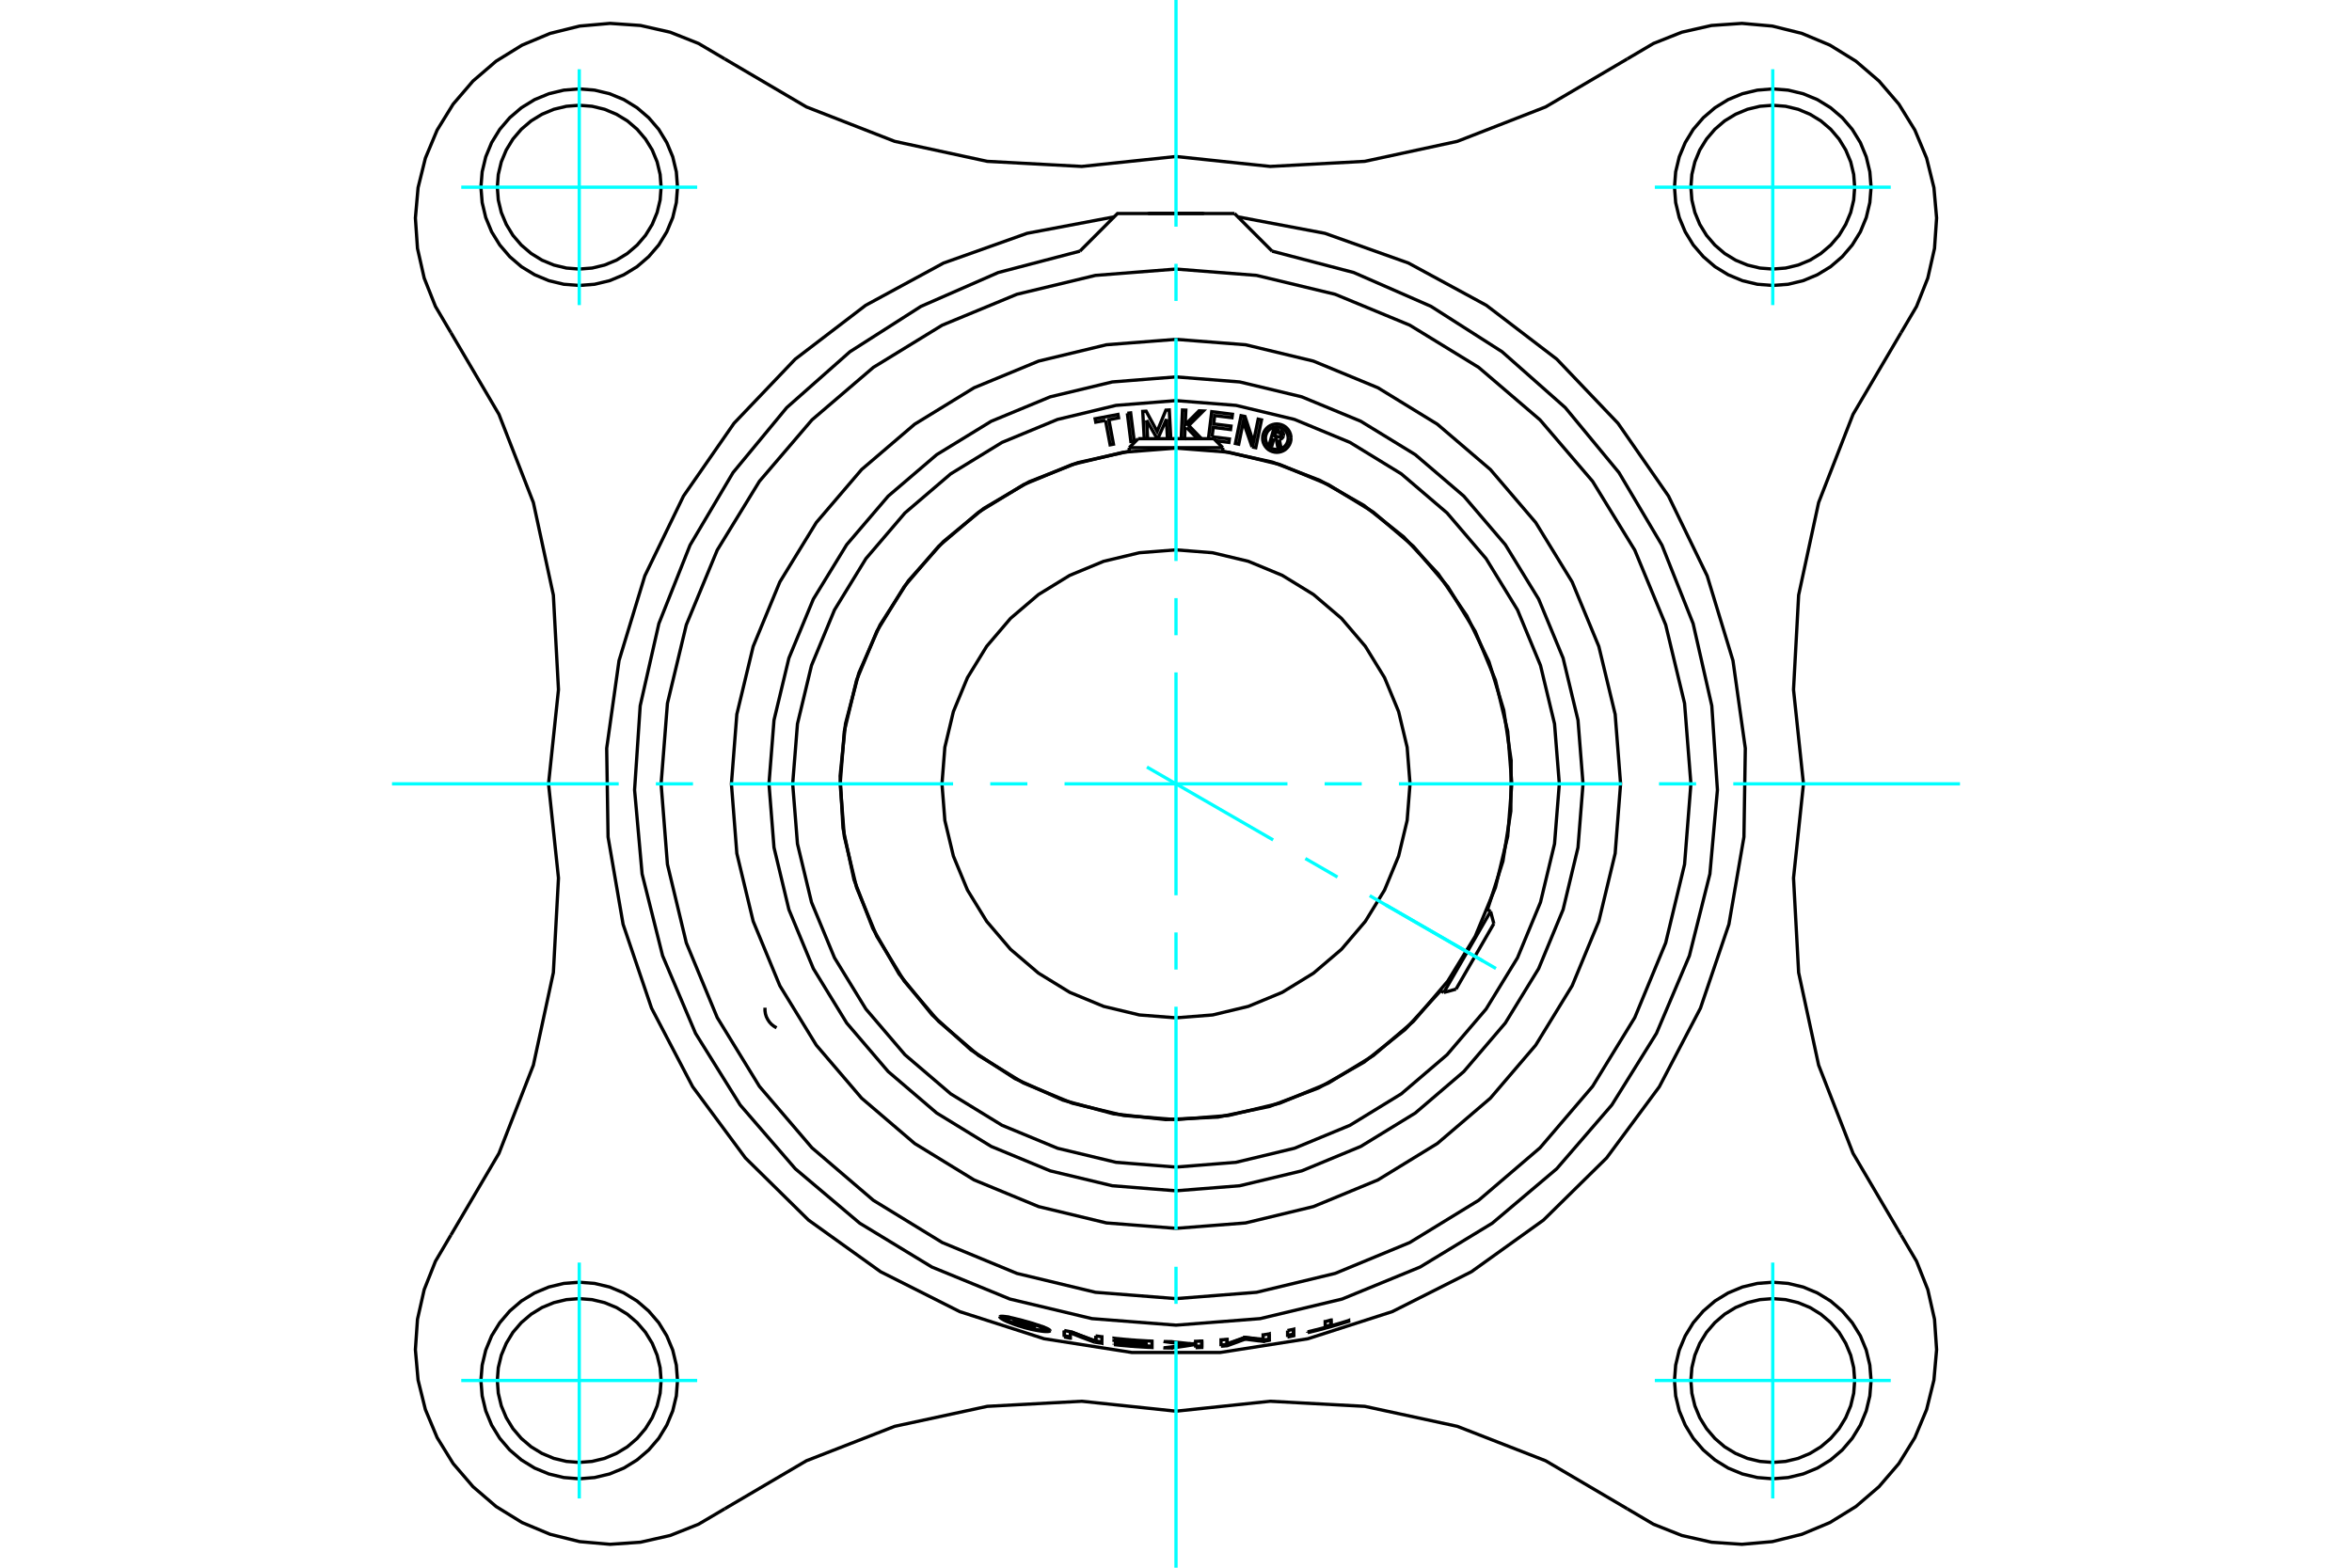 <?xml version="1.0" standalone="no"?>
<!DOCTYPE svg PUBLIC "-//W3C//DTD SVG 1.1//EN"
	"http://www.w3.org/Graphics/SVG/1.1/DTD/svg11.dtd">
<svg xmlns="http://www.w3.org/2000/svg" height="100%" width="100%" viewBox="0 0 36000 24000">
	<rect x="-1800" y="-1200" width="39600" height="26400" style="fill:#FFF"/>
	<g style="fill:none; fill-rule:evenodd" transform="matrix(1 0 0 1 0 0)">
		<g style="fill:none; stroke:#000; stroke-width:50; shape-rendering:geometricPrecision">
			<polyline points="28388,2866 28373,2670 28327,2478 28251,2296 28149,2129 28021,1979 27871,1851 27704,1749 27522,1673 27330,1627 27134,1612 26938,1627 26747,1673 26565,1749 26397,1851 26248,1979 26120,2129 26017,2296 25942,2478 25896,2670 25881,2866 25896,3062 25942,3253 26017,3435 26120,3603 26248,3752 26397,3880 26565,3983 26747,4058 26938,4104 27134,4119 27330,4104 27522,4058 27704,3983 27871,3880 28021,3752 28149,3603 28251,3435 28327,3253 28373,3062 28388,2866"/>
			<polyline points="10119,2866 10104,2670 10058,2478 9983,2296 9880,2129 9752,1979 9603,1851 9435,1749 9253,1673 9062,1627 8866,1612 8670,1627 8478,1673 8296,1749 8129,1851 7979,1979 7851,2129 7749,2296 7673,2478 7627,2670 7612,2866 7627,3062 7673,3253 7749,3435 7851,3603 7979,3752 8129,3880 8296,3983 8478,4058 8670,4104 8866,4119 9062,4104 9253,4058 9435,3983 9603,3880 9752,3752 9880,3603 9983,3435 10058,3253 10104,3062 10119,2866"/>
			<polyline points="10119,21134 10104,20938 10058,20747 9983,20565 9880,20397 9752,20248 9603,20120 9435,20017 9253,19942 9062,19896 8866,19881 8670,19896 8478,19942 8296,20017 8129,20120 7979,20248 7851,20397 7749,20565 7673,20747 7627,20938 7612,21134 7627,21330 7673,21522 7749,21704 7851,21871 7979,22021 8129,22149 8296,22251 8478,22327 8670,22373 8866,22388 9062,22373 9253,22327 9435,22251 9603,22149 9752,22021 9880,21871 9983,21704 10058,21522 10104,21330 10119,21134"/>
			<polyline points="28388,21134 28373,20938 28327,20747 28251,20565 28149,20397 28021,20248 27871,20120 27704,20017 27522,19942 27330,19896 27134,19881 26938,19896 26747,19942 26565,20017 26397,20120 26248,20248 26120,20397 26017,20565 25942,20747 25896,20938 25881,21134 25896,21330 25942,21522 26017,21704 26120,21871 26248,22021 26397,22149 26565,22251 26747,22327 26938,22373 27134,22388 27330,22373 27522,22327 27704,22251 27871,22149 28021,22021 28149,21871 28251,21704 28327,21522 28373,21330 28388,21134"/>
			<polyline points="28639,2866 28620,2630 28565,2401 28475,2183 28351,1981 28198,1802 28019,1649 27817,1525 27599,1435 27370,1380 27134,1361 26899,1380 26669,1435 26451,1525 26250,1649 26071,1802 25917,1981 25794,2183 25703,2401 25648,2630 25630,2866 25648,3101 25703,3331 25794,3549 25917,3750 26071,3929 26250,4083 26451,4206 26669,4297 26899,4352 27134,4370 27370,4352 27599,4297 27817,4206 28019,4083 28198,3929 28351,3750 28475,3549 28565,3331 28620,3101 28639,2866"/>
			<polyline points="10370,2866 10352,2630 10297,2401 10206,2183 10083,1981 9929,1802 9750,1649 9549,1525 9331,1435 9101,1380 8866,1361 8630,1380 8401,1435 8183,1525 7981,1649 7802,1802 7649,1981 7525,2183 7435,2401 7380,2630 7361,2866 7380,3101 7435,3331 7525,3549 7649,3750 7802,3929 7981,4083 8183,4206 8401,4297 8630,4352 8866,4370 9101,4352 9331,4297 9549,4206 9750,4083 9929,3929 10083,3750 10206,3549 10297,3331 10352,3101 10370,2866"/>
			<polyline points="10370,21134 10352,20899 10297,20669 10206,20451 10083,20250 9929,20071 9750,19917 9549,19794 9331,19703 9101,19648 8866,19630 8630,19648 8401,19703 8183,19794 7981,19917 7802,20071 7649,20250 7525,20451 7435,20669 7380,20899 7361,21134 7380,21370 7435,21599 7525,21817 7649,22019 7802,22198 7981,22351 8183,22475 8401,22565 8630,22620 8866,22639 9101,22620 9331,22565 9549,22475 9750,22351 9929,22198 10083,22019 10206,21817 10297,21599 10352,21370 10370,21134"/>
			<polyline points="28639,21134 28620,20899 28565,20669 28475,20451 28351,20250 28198,20071 28019,19917 27817,19794 27599,19703 27370,19648 27134,19630 26899,19648 26669,19703 26451,19794 26250,19917 26071,20071 25917,20250 25794,20451 25703,20669 25648,20899 25630,21134 25648,21370 25703,21599 25794,21817 25917,22019 26071,22198 26250,22351 26451,22475 26669,22565 26899,22620 27134,22639 27370,22620 27599,22565 27817,22475 28019,22351 28198,22198 28351,22019 28475,21817 28565,21599 28620,21370 28639,21134"/>
			<polyline points="27604,12000 27452,13442 27530,14889 27836,16306 28363,17657 29098,18907"/>
			<polyline points="18000,2396 19442,2548 20889,2470 22306,2164 23657,1637 24907,902"/>
			<polyline points="8396,12000 8548,10558 8470,9111 8164,7694 7637,6343 6902,5093"/>
			<polyline points="18000,21604 16558,21452 15111,21530 13694,21836 12343,22363 11093,23098"/>
			<polyline points="11093,902 12343,1637 13694,2164 15111,2470 16558,2548 18000,2396"/>
			<polyline points="17053,3320 15720,3572 14442,4027 13250,4674 12172,5498 11235,6480 10462,7594 9870,8815 9475,10113 9286,11456 9307,12813 9537,14150 9973,15435 10602,16637 11409,17727 12376,18679 13478,19469 14690,20080 15981,20495 17322,20705 18678,20705 20019,20495 21310,20080 22522,19469 23624,18679 24591,17727 25398,16637 26027,15435 26463,14150 26693,12813 26714,11456 26525,10113 26130,8815 25538,7594 24765,6480 23828,5498 22750,4674 21558,4027 20280,3572 18947,3320"/>
			<polyline points="29098,5093 28363,6343 27836,7694 27530,9111 27452,10558 27604,12000"/>
			<polyline points="29098,5093 29335,4691 29507,4258 29610,3803 29642,3338 29601,2873 29489,2421 29309,1991 29064,1594 28760,1240 28406,936 28009,691 27579,511 27127,399 26662,358 26197,390 25742,493 25309,665 24907,902"/>
			<polyline points="11093,902 10691,665 10258,493 9803,390 9338,358 8873,399 8421,511 7991,691 7594,936 7240,1240 6936,1594 6691,1991 6511,2421 6399,2873 6358,3338 6390,3803 6493,4258 6665,4691 6902,5093"/>
			<polyline points="6902,18907 7637,17657 8164,16306 8470,14889 8548,13442 8396,12000"/>
			<polyline points="6902,18907 6665,19309 6493,19742 6390,20197 6358,20662 6399,21127 6511,21579 6691,22009 6936,22406 7240,22760 7594,23064 7991,23309 8421,23489 8873,23601 9338,23642 9803,23610 10258,23507 10691,23335 11093,23098"/>
			<polyline points="24907,23098 23657,22363 22306,21836 20889,21530 19442,21452 18000,21604"/>
			<polyline points="24907,23098 25309,23335 25742,23507 26197,23610 26662,23642 27127,23601 27579,23489 28009,23309 28406,23064 28760,22760 29064,22406 29309,22009 29489,21579 29601,21127 29642,20662 29610,20197 29507,19742 29335,19309 29098,18907"/>
			<polyline points="15760,20301 15758,20301 15755,20300 15752,20299 15749,20298 15746,20297 15743,20297 15740,20296 15737,20295 15734,20294 15731,20294 15728,20293 15726,20292 15723,20291 15720,20290 15717,20290 15714,20289 15711,20288 15708,20287 15705,20287 15702,20286 15699,20285 15697,20284 15694,20283 15691,20283 15688,20282 15685,20281 15682,20280 15679,20279 15676,20279 15673,20278 15670,20277 15668,20276 15665,20275 15662,20275 15659,20274"/>
			<line x1="15765" y1="20284" x2="15760" y2="20301"/>
			<line x1="15765" y1="20284" x2="15760" y2="20282"/>
			<polyline points="15603,20265 15603,20265 15603,20265 15603,20265 15603,20265 15603,20265 15603,20265 15603,20265 15603,20265 15603,20265 15603,20265 15603,20265 15603,20265 15603,20265 15603,20265 15603,20265 15603,20265 15603,20265 15603,20265 15603,20265 15603,20265 15603,20265 15603,20265 15603,20265 15603,20265 15603,20265 15603,20265 15603,20265 15603,20265 15603,20265 15603,20265 15603,20265 15603,20265 15603,20265 15603,20265 15603,20265"/>
			<polyline points="15659,20274 15656,20273 15654,20272 15652,20272 15649,20271 15647,20270 15644,20270 15642,20269 15639,20269 15637,20268 15635,20268 15633,20267 15630,20267 15628,20266 15626,20266 15624,20266 15622,20265 15621,20265 15619,20265 15617,20264 15616,20264 15614,20264 15613,20264 15611,20264 15610,20264 15609,20264 15608,20264 15607,20264 15606,20264 15605,20264 15604,20264 15604,20264 15603,20264 15603,20265 15603,20265 15603,20265"/>
			<polyline points="15659,20255 15657,20254 15656,20254 15654,20253 15652,20253 15650,20253 15649,20252 15647,20252 15645,20251 15643,20251 15642,20251 15640,20250 15638,20250 15637,20250 15635,20249 15634,20249 15632,20249 15631,20248 15629,20248 15628,20248 15626,20248 15625,20247 15624,20247 15623,20247 15621,20247 15620,20247 15619,20247 15618,20247 15617,20246 15616,20246 15615,20246 15614,20246 15613,20246 15613,20246 15612,20246 15611,20246"/>
			<polyline points="15603,20265 15601,20265 15599,20264 15597,20263 15594,20263 15592,20262 15590,20262 15588,20261 15586,20260 15584,20260 15582,20259 15580,20259 15578,20258 15576,20258 15574,20257 15572,20256 15570,20256 15568,20255 15566,20255 15564,20254 15562,20253 15560,20253 15558,20252 15556,20252 15554,20251 15552,20250 15550,20250 15548,20249 15546,20249 15543,20248 15541,20247 15539,20247 15537,20246 15535,20246 15533,20245 15531,20244 15532,20244 15532,20243 15532,20243 15533,20242 15534,20242 15535,20242 15536,20241 15537,20241 15538,20241 15539,20241 15541,20241 15543,20241 15544,20241 15546,20241 15548,20241 15551,20241 15553,20242 15555,20242 15558,20242 15560,20242 15563,20243 15566,20243 15569,20244 15571,20244 15574,20245 15578,20245 15581,20246 15584,20246 15587,20247 15591,20248 15595,20248 15598,20249 15602,20250 15606,20251 15610,20252"/>
			<polyline points="15531,20244 15531,20244 15531,20244 15531,20244 15531,20244 15531,20244 15531,20244 15531,20244 15531,20244 15531,20244 15531,20244 15531,20244 15531,20244 15531,20244 15531,20244 15531,20244 15531,20244 15531,20244 15531,20244 15531,20244 15531,20244 15531,20244 15531,20244 15531,20244 15531,20244 15531,20244 15531,20244 15531,20244 15531,20244 15531,20244 15531,20244 15531,20244 15531,20244 15531,20244 15531,20244 15531,20244"/>
			<polyline points="15614,20235 15610,20252 15607,20250 15604,20248 15601,20247 15598,20245 15595,20243 15592,20242 15589,20240 15586,20238 15583,20237 15580,20235 15577,20233 15574,20232 15571,20230 15568,20228 15565,20227 15562,20225 15559,20223 15556,20222 15553,20220 15550,20218 15547,20217 15544,20215 15541,20213 15538,20212 15535,20210 15532,20208 15529,20207 15526,20205 15523,20203 15520,20202 15517,20200 15514,20198 15511,20197 15508,20195 15505,20193"/>
			<line x1="15614" y1="20235" x2="15574" y2="20214"/>
			<polyline points="15505,20193 15507,20194 15510,20195 15512,20196 15515,20196 15518,20197 15520,20198 15523,20199 15525,20199 15528,20200 15530,20201 15533,20202 15536,20202 15538,20203 15541,20204 15543,20205 15546,20206 15549,20206 15551,20207 15554,20208 15556,20209 15559,20209 15562,20210 15564,20211 15567,20212 15569,20212 15572,20213 15575,20214 15577,20215 15580,20215 15582,20216 15585,20217 15588,20218 15590,20218 15593,20219 15595,20220 15598,20221 15601,20223 15604,20225 15607,20226 15610,20228 15613,20229 15615,20231 15618,20233 15621,20234 15624,20236 15627,20237 15630,20239 15633,20240 15636,20242 15638,20243 15641,20245 15644,20247 15647,20248 15650,20250 15653,20251 15656,20253 15659,20254 15661,20256 15664,20258 15667,20259 15670,20261 15673,20262 15676,20264 15679,20265 15682,20267 15684,20268 15687,20270 15690,20271 15693,20273 15696,20275 15698,20275 15699,20276 15701,20276 15703,20276 15705,20277 15707,20277 15708,20278 15710,20278 15712,20279 15714,20279 15715,20280 15717,20280 15719,20281 15721,20281 15722,20282 15724,20282 15726,20283 15728,20283 15730,20284 15731,20284 15733,20285 15735,20285 15737,20286 15738,20286 15740,20287 15742,20287 15744,20288 15745,20288 15747,20288 15749,20289 15751,20289 15753,20290 15754,20290 15756,20291 15758,20291"/>
			<polyline points="15763,20274 15758,20291 15758,20291 15758,20290 15758,20289 15758,20288 15758,20288 15758,20287 15758,20286 15758,20286 15758,20285 15758,20284 15758,20283 15758,20283 15758,20282 15758,20281 15758,20280 15758,20280 15758,20279 15758,20278 15758,20278 15758,20277 15758,20276 15758,20275 15758,20275 15758,20274 15758,20273 15758,20273 15758,20272 15758,20271 15758,20270 15758,20270 15758,20269 15758,20268 15758,20268 15758,20267 15758,20266"/>
			<line x1="15763" y1="20274" x2="15763" y2="20267"/>
			<polyline points="15758,20266 15760,20267 15762,20267 15765,20268 15767,20268 15769,20269 15771,20270 15773,20270 15775,20271 15778,20271 15780,20272 15782,20272 15784,20273 15786,20274 15788,20274 15791,20275 15793,20275 15795,20276 15797,20276 15799,20277 15801,20278 15804,20278 15806,20279 15808,20279 15810,20280 15812,20280 15814,20281 15816,20281 15819,20282 15821,20283 15823,20283 15825,20284 15827,20284 15829,20285 15832,20285 15834,20286 15834,20288 15834,20289 15834,20291 15834,20293 15834,20294 15834,20296 15834,20298 15834,20299 15834,20301 15834,20303 15834,20304 15834,20306 15834,20308 15834,20309 15834,20311 15834,20313 15834,20314 15834,20316 15834,20318 15834,20319 15834,20321 15833,20323 15833,20324 15833,20326 15833,20328 15833,20329 15833,20331 15833,20333 15833,20334 15833,20336 15833,20338 15833,20339 15833,20341 15833,20343 15833,20344 15829,20343 15824,20342 15819,20341 15814,20339 15809,20338 15805,20337 15800,20336 15795,20335 15790,20333 15785,20332 15781,20331 15776,20330 15771,20328 15766,20327 15762,20326 15757,20324 15752,20323 15747,20322 15742,20321 15738,20319 15733,20318 15728,20317 15723,20316 15719,20314 15714,20313 15709,20312 15704,20310 15700,20309 15695,20308 15690,20306 15685,20305 15680,20304 15676,20303 15671,20301 15666,20300"/>
			<line x1="15833" y1="20325" x2="15763" y2="20306"/>
			<polyline points="15669,20291 15666,20300 15660,20298 15655,20297 15649,20295 15643,20293 15637,20292 15632,20290 15626,20288 15620,20286 15614,20284 15609,20282 15603,20281 15598,20279 15593,20277 15588,20275 15583,20273 15578,20271 15574,20269 15569,20268 15565,20266 15562,20264 15558,20263 15554,20261 15551,20259 15548,20258 15545,20256 15543,20255 15540,20253 15538,20252 15536,20251 15535,20250 15534,20248 15533,20247 15532,20246 15531,20245 15531,20245 15533,20245 15535,20246 15537,20246 15539,20247 15541,20248 15543,20248 15546,20249 15548,20249 15550,20250 15552,20251 15554,20251 15556,20252 15558,20252 15560,20253 15562,20254 15564,20254 15566,20255 15568,20255 15570,20256 15572,20257 15574,20257 15576,20258 15578,20258 15580,20259 15582,20260 15584,20260 15586,20261 15588,20261 15590,20262 15592,20262 15594,20263 15597,20264 15599,20264 15601,20265 15603,20265 15603,20266 15603,20266 15603,20267 15604,20267 15604,20267 15605,20268 15606,20269 15607,20269 15608,20270 15609,20270 15610,20271 15611,20272 15613,20272 15614,20273 15616,20274 15617,20274 15619,20275 15621,20276 15623,20277 15625,20277 15627,20278 15629,20279 15631,20280 15633,20281 15636,20281 15638,20282 15640,20283 15643,20284 15645,20284 15648,20285 15650,20286 15653,20287 15655,20287 15658,20288 15660,20289 15663,20290 15666,20290 15669,20291 15671,20292 15674,20293 15677,20294 15680,20294 15683,20295 15686,20296 15689,20297 15692,20298 15694,20298 15697,20299 15700,20300 15703,20301 15706,20301 15709,20302 15712,20303 15714,20304 15717,20305 15720,20305 15723,20306 15726,20307 15729,20308 15732,20308 15735,20309 15737,20310 15740,20311 15743,20311 15746,20312 15749,20313 15752,20314 15755,20315 15757,20315 15760,20316"/>
			<polyline points="15765,20298 15760,20316 15760,20316 15760,20315 15760,20315 15760,20314 15760,20314 15760,20314 15760,20313 15760,20313 15760,20312 15760,20312 15760,20311 15760,20311 15760,20311 15760,20310 15760,20310 15760,20309 15760,20309 15760,20308 15760,20308 15760,20308 15760,20307 15760,20307 15760,20306 15760,20306 15760,20306 15760,20305 15760,20305 15760,20304 15760,20304 15760,20303 15760,20303 15760,20303 15760,20302 15760,20302 15760,20301"/>
			<line x1="15765" y1="20298" x2="15765" y2="20284"/>
			<polyline points="17051,20573 17064,20574 17078,20576 17092,20577 17106,20579 17120,20580 17134,20582 17148,20583 17162,20584 17176,20586 17190,20587 17204,20588 17217,20590 17231,20591 17245,20592 17259,20593 17273,20594 17287,20596 17301,20597 17315,20598 17329,20599 17343,20600 17357,20601 17371,20602 17385,20603 17399,20604 17413,20605 17426,20606 17440,20607 17454,20608 17468,20608 17482,20609 17496,20610 17510,20611 17524,20612 17538,20612"/>
			<polyline points="17540,20591 17538,20612 17538,20584"/>
			<line x1="17540" y1="20562" x2="17540" y2="20591"/>
			<polyline points="17540,20562 17538,20584 17524,20583 17510,20582 17496,20581 17482,20580 17468,20580 17454,20579 17440,20578 17426,20577 17412,20576 17399,20575 17385,20574 17371,20573 17357,20572 17343,20571 17329,20570 17315,20569 17301,20568 17287,20567 17273,20566 17259,20564 17245,20563 17231,20562 17217,20561 17204,20559 17190,20558 17176,20557 17162,20555 17148,20554 17134,20553 17120,20551 17106,20550 17092,20548 17078,20547 17064,20546 17051,20544"/>
			<line x1="17539" y1="20562" x2="17540" y2="20562"/>
			<polyline points="17051,20532 17051,20544 17051,20532 17064,20534 17078,20535 17092,20537 17106,20538 17120,20539 17134,20541 17148,20542 17162,20544 17176,20545 17190,20546 17203,20547 17217,20549 17231,20550 17245,20551 17259,20552 17273,20554 17287,20555 17301,20556 17315,20557 17329,20558 17343,20559 17357,20560 17371,20561 17385,20562 17398,20563 17412,20564 17426,20565 17440,20566 17454,20567 17468,20568 17482,20569 17496,20569 17510,20570 17524,20571 17538,20572"/>
			<polyline points="17540,20550 17538,20572 17538,20539"/>
			<line x1="17539" y1="20527" x2="17540" y2="20550"/>
			<polyline points="17539,20527 17538,20539 17524,20538 17510,20538 17496,20537 17482,20536 17468,20535 17454,20534 17440,20533 17426,20532 17412,20532 17398,20531 17384,20530 17371,20529 17357,20528 17343,20526 17329,20525 17315,20524 17301,20523 17287,20522 17273,20521 17259,20520 17245,20519 17231,20517 17217,20516 17203,20515 17190,20513 17176,20512 17162,20511 17148,20509 17134,20508 17120,20507 17106,20505 17092,20504 17078,20502 17064,20501 17051,20499"/>
			<polyline points="17051,20487 17051,20499 17051,20487 17067,20489 17084,20491 17100,20493 17117,20494 17134,20496 17150,20498 17167,20499 17184,20501 17200,20503 17217,20504 17233,20506 17250,20507 17267,20508 17283,20510 17300,20511 17317,20513 17333,20514 17350,20515 17367,20516 17383,20518 17400,20519 17417,20520 17433,20521 17450,20522 17467,20523 17483,20524 17500,20525 17517,20526 17533,20527 17550,20528 17567,20529 17583,20530 17600,20530 17617,20531 17633,20532 17633,20535 17633,20537 17633,20540 17633,20543 17633,20546 17633,20548 17633,20551 17633,20554 17633,20557 17633,20559 17633,20562 17633,20565 17633,20568 17633,20570 17633,20573 17633,20576 17633,20579 17633,20582 17633,20584 17633,20587 17633,20590 17633,20593 17633,20595 17633,20598 17633,20601 17633,20604 17633,20607 17633,20609 17633,20612 17633,20615 17633,20618 17633,20620 17633,20623 17633,20626 17633,20629 17617,20628 17600,20627 17583,20627 17567,20626 17550,20625 17533,20624 17517,20623 17500,20622 17483,20621 17467,20620 17450,20619 17433,20618 17417,20617 17400,20616 17383,20615 17367,20614 17350,20612 17333,20611 17317,20610 17300,20609 17283,20607 17267,20606 17250,20604 17233,20603 17217,20601 17200,20600 17184,20598 17167,20597 17150,20595 17134,20594 17117,20592 17100,20590 17084,20588 17067,20587 17051,20585"/>
			<line x1="17539" y1="20603" x2="17633" y2="20610"/>
			<polyline points="17051,20573 17051,20585 17051,20573"/>
			<polyline points="18689,20609 18689,20607 18689,20604 18689,20601 18689,20598 18689,20595 18689,20593 18689,20590 18689,20587 18689,20584 18689,20581 18689,20579 18689,20576 18689,20573 18689,20570 18689,20568 18689,20565 18689,20562 18689,20559 18689,20556 18689,20554 18689,20551 18689,20548 18689,20545 18689,20543 18689,20540 18689,20537 18689,20534 18689,20531 18689,20529 18689,20526 18689,20523 18689,20520 18689,20518 18689,20515 18689,20512 18692,20512 18694,20512 18697,20511 18700,20511 18702,20511 18705,20511 18708,20511 18710,20510 18713,20510 18716,20510 18719,20510 18721,20509 18724,20509 18727,20509 18729,20509 18732,20509 18735,20508 18737,20508 18740,20508 18743,20508 18745,20507 18748,20507 18751,20507 18753,20507 18756,20506 18759,20506 18762,20506 18764,20506 18767,20506 18770,20505 18772,20505 18775,20505 18778,20505 18780,20504 18783,20504 18783,20506 18783,20508 18783,20510 18783,20512 18783,20513 18783,20515 18783,20517 18783,20519 18783,20521 18783,20523 18783,20525 18783,20527 18783,20529 18783,20530 18783,20532 18783,20534 18783,20536 18783,20538 18783,20540 18783,20542 18783,20544 18783,20546 18783,20547 18783,20549 18783,20551 18783,20553 18783,20555 18783,20557 18783,20559 18783,20561 18783,20563 18783,20564 18783,20566 18783,20568 18783,20570"/>
			<polyline points="18781,20504 18781,20550 18783,20570 18791,20568 18799,20565 18807,20562 18814,20560 18822,20557 18830,20554 18838,20552 18845,20549 18853,20547 18861,20544 18868,20541 18876,20539 18884,20536 18892,20533 18899,20530 18907,20528 18915,20525 18923,20522 18930,20520 18938,20517 18946,20514 18953,20511 18961,20509 18969,20506 18976,20503 18984,20500 18992,20498 19000,20495 19007,20492 19015,20489 19023,20487 19030,20484 19038,20481 19046,20478 19053,20475 19054,20475 19054,20475 19054,20475 19054,20475 19055,20475 19055,20475 19055,20475 19056,20475 19056,20475 19056,20475 19057,20475 19057,20475 19057,20475 19057,20475 19058,20475 19058,20475 19058,20475 19059,20475 19059,20475 19059,20475 19060,20475 19060,20474 19060,20474 19060,20474 19061,20474 19061,20474 19061,20474 19062,20474 19062,20474 19062,20474 19062,20474 19063,20474 19063,20474 19063,20474 19064,20474 19071,20475 19079,20476 19087,20477 19094,20478 19102,20479 19110,20480 19117,20480 19125,20481 19133,20482 19140,20483 19148,20484 19156,20485 19163,20486 19171,20487 19179,20487 19187,20488 19194,20489 19202,20490 19210,20491 19217,20492 19225,20492 19233,20493 19240,20494 19248,20495 19256,20496 19263,20496 19271,20497 19279,20498 19286,20499 19294,20499 19302,20500 19310,20501 19317,20502 19325,20502 19333,20503 19333,20501 19333,20499 19333,20497 19333,20495 19333,20494 19333,20492 19333,20490 19333,20488 19333,20486 19333,20484 19333,20482 19333,20480 19333,20478 19333,20476 19333,20474 19333,20473 19333,20471 19333,20469 19333,20467 19333,20465 19333,20463 19333,20461 19333,20459 19333,20457 19333,20455 19333,20454 19333,20452 19333,20450 19333,20448 19333,20446 19333,20444 19333,20442 19333,20440 19333,20438 19333,20436 19336,20436 19338,20436 19341,20435 19344,20435 19346,20434 19349,20434 19352,20433 19354,20433 19357,20433 19360,20432 19362,20432 19365,20431 19368,20431 19371,20430 19373,20430 19376,20430 19379,20429 19381,20429 19384,20428 19387,20428 19389,20427 19392,20427 19395,20427 19398,20426 19400,20426 19403,20425 19406,20425 19408,20424 19411,20424 19414,20423 19416,20423 19419,20423 19422,20422 19424,20422 19427,20421 19427,20424 19427,20427 19427,20430 19427,20432 19427,20435 19427,20438 19427,20441 19427,20444 19427,20446 19427,20449 19427,20452 19427,20455 19427,20458 19427,20460 19427,20463 19427,20466 19427,20469 19427,20472 19427,20474 19427,20477 19427,20480 19427,20483 19427,20486 19427,20488 19427,20491 19427,20494 19427,20497 19427,20500 19428,20503 19428,20505 19428,20508 19428,20511 19428,20514 19428,20517 19428,20519"/>
			<polyline points="19425,20422 19425,20502 19428,20519 19425,20520 19422,20520 19419,20521 19417,20521 19414,20522 19411,20522 19409,20523 19406,20523 19403,20523 19400,20524 19398,20524 19395,20525 19392,20525 19390,20526 19387,20526 19384,20527 19382,20527 19379,20527 19376,20528 19373,20528 19371,20529 19368,20529 19365,20530 19363,20530 19360,20530 19357,20531 19354,20531 19352,20532 19349,20532 19346,20533 19344,20533 19341,20533 19338,20534 19335,20534 19333,20535"/>
			<polyline points="19425,20502 19330,20514 19333,20535 19325,20534 19317,20533 19309,20532 19301,20531 19293,20530 19286,20529 19278,20528 19270,20528 19262,20527 19254,20526 19246,20525 19239,20524 19231,20523 19223,20522 19215,20521 19207,20520 19199,20519 19192,20518 19184,20517 19176,20516 19168,20515 19160,20514 19152,20513 19145,20512 19137,20511 19129,20510 19121,20509 19113,20508 19105,20507 19098,20506 19090,20505 19082,20504 19074,20503 19066,20502 19058,20501"/>
			<polyline points="19330,20514 19055,20476 19058,20501 19051,20504 19043,20507 19035,20510 19027,20513 19019,20516 19012,20518 19004,20521 18996,20524 18988,20527 18980,20530 18972,20533 18965,20536 18957,20539 18949,20542 18941,20545 18933,20548 18925,20551 18917,20553 18910,20556 18902,20559 18894,20562 18886,20565 18878,20568 18870,20571 18862,20573 18854,20576 18847,20579 18839,20582 18831,20585 18823,20588 18815,20590 18807,20593 18799,20596 18791,20599 18783,20601"/>
			<polyline points="19055,20476 18781,20581 18783,20601 18781,20602 18778,20602 18775,20602 18773,20602 18770,20603 18767,20603 18765,20603 18762,20603 18759,20604 18756,20604 18754,20604 18751,20604 18748,20604 18746,20605 18743,20605 18740,20605 18738,20605 18735,20606 18732,20606 18730,20606 18727,20606 18724,20607 18722,20607 18719,20607 18716,20607 18714,20607 18711,20608 18708,20608 18705,20608 18703,20608 18700,20608 18697,20609 18695,20609 18692,20609 18689,20609"/>
			<line x1="18781" y1="20581" x2="18689" y2="20592"/>
			<polyline points="20015,20390 20023,20388 20030,20386 20038,20384 20046,20382 20054,20380 20061,20378 20069,20377 20077,20375 20084,20373 20092,20371 20100,20369 20107,20367 20115,20365 20123,20363 20131,20361 20138,20359 20146,20358 20154,20356 20161,20354 20169,20352 20177,20350 20184,20348 20192,20346 20200,20344 20207,20342 20215,20340 20223,20338 20230,20336 20238,20334 20246,20332 20253,20330 20261,20328 20269,20326 20276,20323 20284,20321 20284,20319 20284,20316 20284,20314 20284,20311 20284,20309 20284,20306 20284,20304 20284,20301 20284,20299 20284,20296 20284,20294 20284,20291 20284,20289 20284,20286 20284,20284 20284,20281 20284,20279 20284,20276 20284,20274 20284,20271 20284,20268 20284,20266 20284,20263 20284,20261 20284,20258 20284,20256 20284,20253 20283,20251 20283,20248 20283,20246 20283,20243 20283,20241 20283,20238 20283,20236 20283,20233 20286,20233 20289,20232 20291,20231 20294,20230 20297,20230 20299,20229 20302,20228 20304,20228 20307,20227 20310,20226 20312,20225 20315,20225 20318,20224 20320,20223 20323,20223 20325,20222 20328,20221 20331,20220 20333,20220 20336,20219 20339,20218 20341,20217 20344,20217 20346,20216 20349,20215 20352,20214 20354,20214 20357,20213 20360,20212 20362,20211 20365,20211 20367,20210 20370,20209 20373,20208 20375,20208 20375,20210 20375,20213 20375,20215 20375,20218 20375,20220 20375,20223 20375,20225 20375,20228 20375,20230 20375,20233 20375,20235 20375,20238 20375,20240 20376,20243 20376,20245 20376,20248 20376,20251 20376,20253 20376,20256 20376,20258 20376,20261 20376,20263 20376,20266 20376,20268 20376,20271 20376,20273 20376,20276 20376,20278 20376,20281 20376,20283 20376,20286 20376,20288 20376,20291 20376,20294 20376,20296"/>
			<polyline points="20369,20209 20369,20272 20376,20296 20384,20294 20391,20292 20399,20290 20406,20287 20414,20285 20422,20283 20429,20281 20437,20279 20445,20276 20452,20274 20460,20272 20467,20270 20475,20267 20483,20265 20490,20263 20498,20261 20506,20258 20513,20256 20521,20254 20528,20252 20536,20249 20544,20247 20551,20245 20559,20242 20566,20240 20574,20238 20581,20235 20589,20233 20597,20231 20604,20228 20612,20226 20619,20224 20627,20221 20635,20219 20642,20216 20642,20217 20642,20217 20642,20217 20642,20218 20642,20218 20642,20219 20642,20219 20642,20219 20642,20220 20642,20220 20642,20220 20642,20221 20642,20221 20642,20221 20642,20222 20642,20222 20642,20222 20642,20223 20642,20223 20642,20223 20642,20224 20642,20224 20642,20225 20642,20225 20642,20225 20642,20226 20642,20226 20642,20226 20642,20227 20642,20227 20642,20227 20642,20228 20642,20228 20642,20228 20642,20229"/>
			<polyline points="20639,20217 20642,20229 20625,20234 20607,20240 20589,20245 20571,20251 20553,20256 20536,20262 20518,20267 20500,20272 20482,20278 20464,20283 20447,20288 20429,20293 20411,20298 20393,20304 20375,20309 20357,20314 20339,20319 20321,20324 20303,20328 20285,20333 20267,20338 20250,20343 20232,20348 20214,20352 20196,20357 20178,20362 20160,20366 20142,20371 20124,20375 20105,20380 20087,20384 20069,20389 20051,20393 20033,20397 20015,20402"/>
			<line x1="20372" y1="20283" x2="20284" y2="20308"/>
			<polyline points="20015,20402 20015,20401 20015,20401 20015,20401 20015,20400 20015,20400 20015,20400 20015,20399 20015,20399 20015,20399 20015,20398 20015,20398 20015,20398 20015,20397 20015,20397 20015,20397 20015,20396 20015,20396 20015,20395 20015,20395 20015,20395 20015,20394 20015,20394 20015,20394 20015,20393 20015,20393 20015,20393 20015,20392 20015,20392 20015,20392 20015,20391 20015,20391 20015,20391 20015,20390 20015,20390 20015,20390"/>
			<polyline points="19708,20370 19711,20369 19713,20368 19716,20368 19719,20367 19721,20367 19724,20366 19727,20366 19729,20365 19732,20365 19735,20364 19737,20364 19740,20363 19743,20363 19745,20362 19748,20361 19751,20361 19753,20360 19756,20360 19759,20359 19761,20359 19764,20358 19767,20358 19769,20357 19772,20356 19775,20356 19777,20355 19780,20355 19783,20354 19786,20354 19788,20353 19791,20353 19794,20352 19796,20351 19799,20351 19802,20350 19802,20353 19802,20356 19802,20359 19802,20362 19802,20364 19802,20367 19802,20370 19802,20373 19802,20376 19802,20378 19802,20381 19802,20384 19802,20387 19802,20390 19802,20393 19802,20395 19802,20398 19802,20401 19802,20404 19802,20407 19802,20410 19802,20412 19802,20415 19802,20418 19802,20421 19802,20424 19802,20427 19802,20429 19802,20432 19802,20435 19802,20438 19802,20441 19802,20444 19802,20447 19802,20449"/>
			<polyline points="19797,20351 19797,20425 19802,20449 19799,20450 19796,20450 19794,20451 19791,20452 19788,20452 19786,20453 19783,20453 19780,20454 19778,20454 19775,20455 19772,20455 19770,20456 19767,20457 19764,20457 19762,20458 19759,20458 19756,20459 19754,20459 19751,20460 19748,20460 19746,20461 19743,20461 19740,20462 19738,20463 19735,20463 19732,20464 19730,20464 19727,20465 19724,20465 19722,20466 19719,20466 19716,20467 19714,20467 19711,20468 19708,20468"/>
			<line x1="19797" y1="20425" x2="19708" y2="20443"/>
			<polyline points="19708,20468 19708,20466 19708,20463 19708,20460 19708,20457 19708,20454 19708,20451 19708,20449 19708,20446 19708,20443 19708,20440 19708,20437 19708,20434 19708,20432 19708,20429 19708,20426 19708,20423 19708,20420 19708,20417 19708,20415 19708,20412 19708,20409 19708,20406 19708,20403 19708,20401 19708,20398 19708,20395 19708,20392 19708,20389 19708,20386 19708,20384 19708,20381 19708,20378 19708,20375 19708,20372 19708,20370"/>
			<polyline points="18300,20582 18289,20584 18279,20585 18268,20587 18258,20589 18247,20591 18236,20592 18226,20594 18215,20596 18205,20597 18194,20599 18184,20601 18173,20602 18162,20604 18152,20606 18141,20607 18131,20609 18120,20610 18110,20612 18099,20613 18088,20615 18078,20616 18067,20618 18057,20619 18046,20621 18035,20622 18025,20624 18014,20625 18004,20627 17993,20628 17982,20629 17972,20631 17961,20632 17951,20634 17940,20635 17929,20636"/>
			<line x1="18300" y1="20566" x2="18300" y2="20582"/>
			<line x1="18223" y1="20571" x2="18200" y2="20574"/>
			<polyline points="17929,20620 17929,20636 17926,20636 17923,20636 17919,20636 17916,20636 17912,20636 17909,20636 17906,20636 17902,20636 17899,20636 17895,20636 17892,20636 17889,20636 17885,20636 17882,20636 17878,20636 17875,20636 17872,20636 17868,20636 17865,20635 17862,20635 17858,20635 17855,20635 17851,20635 17848,20635 17845,20635 17841,20635 17838,20635 17834,20635 17831,20635 17828,20635 17824,20635 17821,20635 17818,20635 17814,20635 17811,20634 17822,20633 17833,20632 17844,20631 17855,20629 17867,20628 17878,20627 17889,20625 17900,20624 17911,20623 17922,20621 17933,20620 17945,20618 17956,20617 17967,20616 17978,20614 17989,20613 18000,20611 18011,20610 18022,20608 18034,20607 18045,20605 18056,20604 18067,20602 18078,20601 18089,20599 18100,20597 18111,20596 18122,20594 18134,20592 18145,20591 18156,20589 18167,20587 18178,20586 18189,20584 18200,20582"/>
			<polyline points="18200,20569 18200,20582 18189,20581 18178,20580 18167,20579 18156,20578 18144,20577 18133,20576 18122,20575 18111,20574 18100,20572 18089,20571 18077,20570 18066,20569 18055,20568 18044,20566 18033,20565 18022,20564 18011,20563 17999,20561 17988,20560 17977,20559 17966,20557 17955,20556 17944,20555 17933,20553 17922,20552 17910,20551 17899,20549 17888,20548 17877,20546 17866,20545 17855,20543 17844,20542 17833,20540 17822,20539 17810,20537 17814,20538 17817,20538 17821,20538 17824,20538 17827,20538 17831,20538 17834,20538 17838,20538 17841,20538 17844,20538 17848,20538 17851,20538 17854,20538 17858,20538 17861,20538 17865,20538 17868,20539 17871,20539 17875,20539 17878,20539 17882,20539 17885,20539 17888,20539 17892,20539 17895,20539 17898,20539 17902,20539 17905,20539 17909,20539 17912,20539 17915,20539 17919,20539 17922,20539 17926,20539 17929,20539 17938,20540 17948,20542 17957,20543 17966,20544 17975,20545 17985,20546 17994,20547 18003,20548 18013,20549 18022,20550 18031,20551 18041,20552 18050,20553 18059,20554 18069,20555 18078,20556 18087,20557 18097,20558 18106,20559 18115,20560 18125,20561 18134,20562 18143,20563 18153,20564 18162,20565 18171,20566 18181,20567 18190,20568 18199,20568 18209,20569 18218,20570 18227,20571 18237,20572 18246,20573 18255,20574 18256,20573 18258,20573 18259,20573 18260,20573 18262,20572 18263,20572 18264,20572 18265,20572 18267,20572 18268,20571 18269,20571 18270,20571 18272,20571 18273,20571 18274,20570 18276,20570 18277,20570 18278,20570 18279,20570 18281,20569 18282,20569 18283,20569 18284,20569 18286,20568 18287,20568 18288,20568 18290,20568 18291,20568 18292,20567 18293,20567 18295,20567 18296,20567 18297,20567 18298,20566 18300,20566 18300,20534 18302,20534 18305,20534 18308,20534 18311,20534 18313,20534 18316,20534 18319,20534 18321,20534 18324,20533 18327,20533 18330,20533 18332,20533 18335,20533 18338,20533 18341,20533 18343,20533 18346,20533 18349,20533 18351,20532 18354,20532 18357,20532 18360,20532 18362,20532 18365,20532 18368,20532 18371,20532 18373,20531 18376,20531 18379,20531 18381,20531 18384,20531 18387,20531 18390,20531 18392,20531 18395,20531 18395,20533 18395,20536 18395,20539 18395,20542 18395,20544 18395,20547 18395,20550 18395,20553 18395,20555 18395,20558 18395,20561 18395,20564 18395,20566 18395,20569 18395,20572 18395,20575 18395,20578 18395,20580 18395,20583 18395,20586 18395,20589 18395,20591 18395,20594 18395,20597 18395,20600 18395,20603 18395,20605 18395,20608 18395,20611 18395,20614 18395,20616 18395,20619 18395,20622 18395,20625 18395,20628"/>
			<polyline points="18395,20531 18395,20608 18395,20628 18393,20628 18390,20628 18387,20628 18384,20628 18382,20628 18379,20628 18376,20628 18374,20629 18371,20629 18368,20629 18365,20629 18363,20629 18360,20629 18357,20629 18354,20629 18352,20629 18349,20630 18346,20630 18344,20630 18341,20630 18338,20630 18335,20630 18333,20630 18330,20630 18327,20630 18324,20630 18322,20631 18319,20631 18316,20631 18314,20631 18311,20631 18308,20631 18305,20631 18303,20631 18300,20631"/>
			<line x1="18395" y1="20608" x2="18300" y2="20609"/>
			<line x1="18300" y1="20631" x2="18300" y2="20582"/>
			<polyline points="16754,20547 16743,20544 16733,20540 16722,20536 16711,20532 16701,20528 16690,20524 16679,20520 16669,20516 16658,20512 16647,20508 16637,20504 16626,20500 16615,20496 16605,20492 16594,20488 16584,20484 16573,20480 16562,20476 16552,20472 16541,20468 16531,20464 16520,20459 16509,20455 16499,20451 16488,20447 16478,20443 16467,20438 16457,20434 16446,20430 16435,20426 16425,20421 16414,20417 16404,20413 16393,20409 16383,20404"/>
			<line x1="16757" y1="20527" x2="16754" y2="20547"/>
			<line x1="16394" y1="20389" x2="16757" y2="20527"/>
			<polyline points="16386,20388 16383,20404 16383,20407 16383,20409 16383,20411 16383,20414 16383,20416 16383,20418 16383,20421 16383,20423 16383,20425 16383,20428 16383,20430 16383,20432 16383,20435 16383,20437 16383,20439 16383,20442 16383,20444 16383,20446 16383,20449 16383,20451 16383,20453 16383,20456 16383,20458 16383,20460 16383,20463 16383,20465 16383,20467 16383,20470 16383,20472 16383,20474 16383,20477 16383,20479 16383,20481 16383,20484 16383,20486 16380,20486 16377,20485 16375,20485 16372,20484 16369,20484 16367,20483 16364,20483 16361,20482 16359,20481 16356,20481 16353,20480 16351,20480 16348,20479 16345,20479 16343,20478 16340,20478 16337,20477 16335,20477 16332,20476 16329,20476 16327,20475 16324,20475 16321,20474 16319,20474 16316,20473 16313,20473 16311,20472 16308,20472 16305,20471 16303,20471 16300,20470 16297,20470 16294,20469 16292,20468 16289,20468"/>
			<line x1="16292" y1="20451" x2="16383" y2="20466"/>
			<polyline points="16292,20451 16289,20468 16289,20465 16289,20462 16289,20459 16289,20457 16289,20454 16289,20451 16289,20448 16289,20445 16289,20442 16289,20440 16289,20437 16289,20434 16289,20431 16289,20428 16289,20425 16289,20423 16289,20420 16289,20417 16289,20414 16289,20411 16289,20408 16289,20406 16289,20403 16289,20400 16289,20397 16289,20394 16289,20392 16289,20389 16289,20386 16289,20383 16289,20380 16289,20377 16289,20375 16289,20372 16289,20369"/>
			<line x1="16292" y1="20370" x2="16292" y2="20451"/>
			<polyline points="16289,20369 16292,20370 16295,20370 16298,20371 16301,20371 16304,20372 16307,20373 16310,20373 16313,20374 16316,20374 16319,20375 16322,20376 16325,20376 16329,20377 16332,20377 16335,20378 16338,20379 16341,20379 16344,20380 16347,20380 16350,20381 16353,20382 16356,20382 16359,20383 16362,20383 16365,20384 16368,20384 16371,20385 16374,20386 16377,20386 16380,20387 16383,20387 16386,20388 16389,20389 16392,20389 16395,20390 16406,20394 16417,20398 16427,20402 16438,20407 16449,20411 16459,20415 16470,20419 16481,20423 16491,20428 16502,20432 16513,20436 16523,20440 16534,20444 16545,20448 16555,20452 16566,20456 16577,20460 16588,20464 16598,20468 16609,20472 16620,20476 16631,20480 16641,20484 16652,20488 16663,20492 16674,20496 16684,20500 16695,20504 16706,20508 16717,20512 16728,20516 16738,20519 16749,20523 16760,20527 16771,20531"/>
			<polyline points="16774,20511 16771,20531 16771,20529 16771,20526 16771,20524 16771,20522 16771,20520 16771,20517 16771,20515 16771,20513 16771,20511 16771,20508 16771,20506 16771,20504 16771,20502 16771,20499 16771,20497 16771,20495 16771,20493 16771,20490 16771,20488 16771,20486 16771,20483 16771,20481 16771,20479 16771,20477 16771,20474 16771,20472 16771,20470 16771,20468 16771,20465 16771,20463 16771,20461 16771,20459 16771,20456 16771,20454 16771,20452"/>
			<line x1="16774" y1="20452" x2="16774" y2="20511"/>
			<polyline points="16771,20452 16774,20452 16777,20453 16779,20453 16782,20454 16785,20454 16787,20454 16790,20455 16793,20455 16795,20455 16798,20456 16801,20456 16804,20457 16806,20457 16809,20457 16812,20458 16814,20458 16817,20458 16820,20459 16822,20459 16825,20460 16828,20460 16831,20460 16833,20461 16836,20461 16839,20461 16841,20462 16844,20462 16847,20462 16849,20463 16852,20463 16855,20464 16858,20464 16860,20464 16863,20465 16866,20465 16866,20468 16866,20471 16866,20473 16866,20476 16866,20479 16866,20482 16866,20484 16866,20487 16866,20490 16866,20493 16866,20496 16866,20498 16866,20501 16866,20504 16866,20507 16866,20510 16865,20512 16865,20515 16865,20518 16865,20521 16865,20524 16865,20526 16865,20529 16865,20532 16865,20535 16865,20538 16865,20540 16865,20543 16865,20546 16865,20549 16865,20552 16865,20554 16865,20557 16865,20560 16865,20563 16862,20562 16859,20562 16856,20561 16853,20561 16849,20561 16846,20560 16843,20560 16840,20559 16837,20559 16833,20559 16830,20558 16827,20558 16824,20557 16821,20557 16818,20556 16814,20556 16811,20556 16808,20555 16805,20555 16802,20554 16798,20554 16795,20553 16792,20553 16789,20552 16786,20552 16783,20552 16779,20551 16776,20551 16773,20550 16770,20550 16767,20549 16764,20549 16760,20548 16757,20548 16754,20547"/>
			<line x1="16771" y1="20529" x2="16865" y2="20545"/>
			<line x1="16757" y1="20527" x2="16762" y2="20528"/>
			<polyline points="15305,20159 15307,20156 15313,20153 15322,20151 15333,20151 15348,20151 15365,20153 15385,20155 15407,20159 15431,20163 15456,20168 15484,20174 15515,20181 15546,20189 15579,20197 15613,20205 15647,20214 15681,20224 15714,20233 15748,20242 15781,20252 15815,20262 15847,20273 15879,20283 15908,20292 15935,20302 15960,20311 15983,20320 16003,20328 16022,20336 16038,20344 16051,20351 16061,20358 16067,20364 16071,20369 16071,20373"/>
			<polyline points="16071,20374 16069,20377 16063,20380 16054,20383 16042,20384 16027,20385 16009,20385 15989,20384 15967,20382 15943,20379 15916,20375 15888,20371 15857,20365 15825,20359 15792,20352 15758,20344 15723,20335 15689,20327 15656,20317 15623,20307 15589,20297 15556,20286 15524,20275 15493,20263 15464,20252 15437,20241 15412,20231 15390,20221 15370,20211 15352,20201 15337,20192 15324,20184 15315,20176 15308,20169 15305,20164 15305,20159"/>
			<polyline points="16071,20373 16071,20373 16071,20373 16071,20373 16071,20373 16071,20373 16071,20373 16071,20373 16071,20373 16071,20373 16071,20373 16071,20373 16071,20373 16071,20373 16071,20373 16071,20373 16071,20373 16071,20373 16071,20373 16071,20373 16071,20374 16071,20374 16071,20374 16071,20374 16071,20374 16071,20374 16071,20374 16071,20374 16071,20374 16071,20374 16071,20374 16071,20374 16071,20374 16071,20374 16071,20374 16071,20374"/>
			<polyline points="15954,20364 15960,20365 15965,20366 15970,20366 15975,20367 15980,20368 15984,20368 15989,20369 15994,20369 15998,20370 16002,20370 16006,20371 16011,20371 16015,20371 16018,20372 16022,20372 16026,20372 16029,20372 16033,20372 16036,20372 16039,20372 16042,20372 16045,20372 16048,20372 16050,20372 16053,20372 16055,20372 16057,20371 16059,20371 16061,20371 16063,20370 16065,20370 16066,20369 16068,20369 16069,20368 16070,20368"/>
			<polyline points="15307,20156 15308,20157 15308,20158 15309,20160 15310,20161 15311,20162 15313,20164 15314,20165 15316,20167 15318,20168 15320,20170 15323,20172 15325,20173 15328,20175 15331,20177 15334,20179 15337,20181 15340,20182 15344,20184 15347,20186 15351,20188 15355,20190 15359,20192 15364,20194 15368,20197 15373,20199 15378,20201 15383,20203 15388,20205 15393,20208 15398,20210 15404,20212 15410,20214 15415,20217 15421,20219 15427,20221"/>
			<polyline points="15994,20355 15994,20355 15994,20355 15994,20355 15994,20355 15994,20355 15994,20355 15994,20355 15994,20355 15994,20355 15994,20355 15994,20355 15994,20355 15994,20355 15994,20355 15994,20355 15994,20355 15994,20355 15994,20355 15994,20355 15994,20355 15994,20355 15994,20355 15994,20355 15994,20355 15994,20355 15994,20355 15994,20355 15994,20355 15994,20355 15994,20355 15994,20355 15994,20355 15994,20355 15994,20355 15994,20355"/>
			<polyline points="15381,20184 15381,20188 15384,20192 15389,20197 15396,20203 15406,20210 15419,20217 15433,20224 15449,20232 15467,20240 15486,20249 15508,20257 15531,20266 15556,20275 15582,20284 15608,20293 15635,20301 15662,20309 15689,20316 15716,20323 15743,20330 15770,20337 15797,20342 15823,20348 15847,20352 15870,20356 15891,20359 15910,20361 15928,20363 15944,20364 15959,20364 15971,20364 15980,20363 15987,20361 15992,20358 15994,20355 15993,20352 15991,20347 15985,20343 15977,20337 15967,20331 15954,20325 15940,20318 15923,20312 15905,20305 15885,20297 15864,20290 15840,20282 15815,20273 15789,20265 15762,20257 15735,20249 15709,20241 15682,20234 15655,20227 15628,20219 15601,20213 15574,20206 15549,20200 15525,20195 15502,20190 15482,20186 15463,20183 15445,20180 15429,20178 15415,20177 15403,20177 15394,20177 15387,20179 15383,20181 15381,20184"/>
			<polyline points="15466,20170 15461,20170 15457,20169 15453,20169 15449,20168 15445,20168 15442,20167 15438,20167 15435,20167 15431,20166 15428,20166 15425,20166 15422,20166 15419,20166 15416,20166 15413,20166 15410,20166 15408,20166 15405,20166 15403,20166 15401,20166 15399,20166 15397,20167 15395,20167 15394,20167 15392,20168 15391,20168 15389,20168 15388,20169 15387,20169 15386,20170 15385,20170 15385,20171 15384,20172 15384,20172 15384,20173"/>
			<polyline points="15997,20342 15998,20341 15998,20341 15998,20340 15997,20339 15997,20339 15997,20338 15997,20337 15996,20336 15996,20336 15995,20335 15994,20334 15993,20333 15992,20332 15992,20331 15990,20330 15989,20330 15988,20329 15987,20328 15985,20327 15984,20326 15982,20325 15981,20323 15979,20322 15977,20321 15975,20320 15973,20319 15971,20318 15969,20317 15967,20316 15965,20314 15962,20313 15960,20312 15958,20311 15955,20309 15952,20308"/>
			<polyline points="24805,12000 24722,10935 24472,9897 24064,8910 23506,8000 22812,7188 22000,6494 21090,5936 20103,5528 19065,5278 18000,5195 16935,5278 15897,5528 14910,5936 14000,6494 13188,7188 12494,8000 11936,8910 11528,9897 11278,10935 11195,12000 11278,13065 11528,14103 11936,15090 12494,16000 13188,16812 14000,17506 14910,18064 15897,18472 16935,18722 18000,18805 19065,18722 20103,18472 21090,18064 22000,17506 22812,16812 23506,16000 24064,15090 24472,14103 24722,13065 24805,12000"/>
			<polyline points="25881,12000 25784,10767 25495,9565 25022,8422 24376,7368 23572,6428 22632,5624 21578,4978 20435,4505 19233,4216 18000,4119 16767,4216 15565,4505 14422,4978 13368,5624 12428,6428 11624,7368 10978,8422 10505,9565 10216,10767 10119,12000 10216,13233 10505,14435 10978,15578 11624,16632 12428,17572 13368,18376 14422,19022 15565,19495 16767,19784 18000,19881 19233,19784 20435,19495 21578,19022 22632,18376 23572,17572 24376,16632 25022,15578 25495,14435 25784,13233 25881,12000"/>
			<polyline points="16529,3845 15280,4172 14097,4690 13009,5385 12042,6240 11220,7235 10562,8346 10085,9546 9799,10805 9713,12093 9828,13379 10142,14632 10646,15820 11329,16916 12173,17893 13159,18726 14263,19397 15457,19887 16713,20187 18000,20287 19287,20187 20543,19887 21737,19397 22841,18726 23827,17893 24671,16916 25354,15820 25858,14632 26172,13379 26287,12093 26201,10805 25915,9546 25438,8346 24780,7235 23958,6240 22991,5385 21903,4690 20720,4172 19471,3845"/>
			<line x1="18896" y1="3269" x2="19471" y2="3845"/>
			<polyline points="16529,3845 17104,3269 18896,3269"/>
			<line x1="17573" y1="3267" x2="18427" y2="3267"/>
			<line x1="15607" y1="20251" x2="15603" y2="20265"/>
			<line x1="15994" y1="20355" x2="15997" y2="20342"/>
			<line x1="15384" y1="20173" x2="15381" y2="20184"/>
			<line x1="17573" y1="3267" x2="17569" y2="3269"/>
			<line x1="18431" y1="3269" x2="18427" y2="3267"/>
			<polyline points="23140,12000 23077,11196 22889,10412 22580,9666 22159,8979 21635,8365 21021,7841 20334,7420 19588,7111 18804,6923 18000,6860 17196,6923 16412,7111 15666,7420 14979,7841 14365,8365 13841,8979 13420,9666 13111,10412 12923,11196 12860,12000 12923,12804 13111,13588 13420,14334 13841,15021 14365,15635 14979,16159 15666,16580 16412,16889 17196,17077 18000,17140 18804,17077 19588,16889 20334,16580 21021,16159 21635,15635 22159,15021 22580,14334 22889,13588 23077,12804 23140,12000"/>
			<polyline points="21582,12000 21538,11440 21407,10893 21192,10374 20898,9895 20533,9467 20105,9102 19626,8808 19107,8593 18560,8462 18000,8418 17440,8462 16893,8593 16374,8808 15895,9102 15467,9467 15102,9895 14808,10374 14593,10893 14462,11440 14418,12000 14462,12560 14593,13107 14808,13626 15102,14105 15467,14533 15895,14898 16374,15192 16893,15407 17440,15538 18000,15582 18560,15538 19107,15407 19626,15192 20105,14898 20533,14533 20898,14105 21192,13626 21407,13107 21538,12560 21582,12000"/>
			<line x1="22099" y1="15194" x2="22815" y2="13953"/>
			<line x1="22865" y1="14140" x2="22286" y2="15143"/>
			<line x1="18716" y1="6854" x2="17284" y2="6854"/>
			<line x1="17421" y1="6716" x2="18579" y2="6716"/>
			<polyline points="24230,12000 24153,11025 23925,10075 23551,9172 23040,8338 22405,7595 21662,6960 20828,6449 19925,6075 18975,5847 18000,5770 17025,5847 16075,6075 15172,6449 14338,6960 13595,7595 12960,8338 12449,9172 12075,10075 11847,11025 11770,12000 11847,12975 12075,13925 12449,14828 12960,15662 13595,16405 14338,17040 15172,17551 16075,17925 17025,18153 18000,18230 18975,18153 19925,17925 20828,17551 21662,17040 22405,16405 23040,15662 23551,14828 23925,13925 24153,12975 24230,12000"/>
			<polyline points="19500,6711 19470,6816 19429,6805 19498,6560 19589,6586"/>
			<polyline points="19643,6675 19645,6664 19646,6652 19644,6640 19640,6629 19635,6619 19628,6609 19620,6601 19610,6594 19600,6589 19589,6586"/>
			<polyline points="19643,6675 19604,6664 19605,6660 19605,6654 19604,6650 19603,6645 19601,6640 19598,6636 19594,6632 19590,6629 19586,6627 19581,6626 19526,6610 19509,6672 19565,6687 19570,6688 19574,6688 19579,6688 19584,6686 19589,6684 19593,6682 19596,6678 19600,6674 19602,6670 19604,6666 19643,6676"/>
			<polyline points="19582,6728 19594,6726 19605,6721 19616,6715 19625,6707 19632,6698 19639,6688 19643,6676"/>
			<polyline points="19582,6728 19608,6860 19558,6846 19534,6721 19500,6711"/>
			<polyline points="18552,6687 18817,6720 18810,6773 18611,6748"/>
			<polyline points="18496,6716 18547,6302 18864,6342 18857,6395 18592,6362 18577,6490 18842,6523 18835,6576 18570,6543 18552,6687"/>
			<line x1="17551" y1="6434" x2="17566" y2="6716"/>
			<polyline points="17514,6716 17491,6298 17543,6295 17711,6605 17845,6279 17897,6276 17920,6710 17869,6712 17853,6418 17722,6716"/>
			<line x1="17712" y1="6716" x2="17551" y2="6434"/>
			<polyline points="16921,6435 16772,6463 16762,6411 17112,6345 17121,6397 16973,6426 17043,6800 16992,6810 16921,6435"/>
			<polyline points="17255,6327 17306,6321 17361,6752 17309,6758 17255,6327"/>
			<polyline points="18164,6546 18138,6571 18132,6714 18080,6711 18099,6277 18151,6279 18141,6501 18353,6289 18418,6292 18195,6514 18390,6716"/>
			<line x1="18328" y1="6716" x2="18164" y2="6546"/>
			<polyline points="19164,6842 19030,6456 18960,6800 18909,6789 18996,6364 19056,6376 19185,6770 19258,6417 19309,6428 19221,6854 19164,6842"/>
			<polyline points="19760,6708 19758,6674 19750,6641 19737,6609 19719,6580 19697,6554 19671,6532 19642,6514 19610,6501 19577,6493 19543,6490 19509,6493 19476,6501 19444,6514 19415,6532 19389,6554 19367,6580 19349,6609 19336,6641 19328,6674 19326,6708 19328,6742 19336,6775 19349,6806 19367,6835 19389,6861 19415,6884 19444,6901 19476,6914 19509,6922 19543,6925 19577,6922 19610,6914 19642,6901 19671,6884 19697,6861 19719,6835 19737,6806 19750,6775 19758,6742 19760,6708"/>
			<polyline points="19717,6708 19715,6680 19709,6654 19698,6629 19684,6605 19666,6585 19645,6567 19622,6553 19597,6542 19570,6536 19543,6534 19516,6536 19489,6542 19464,6553 19441,6567 19420,6585 19402,6605 19388,6629 19378,6654 19371,6680 19369,6708 19371,6735 19378,6761 19388,6787 19402,6810 19420,6831 19441,6848 19464,6863 19489,6873 19516,6879 19543,6882 19570,6879 19597,6873 19622,6863 19645,6848 19666,6831 19684,6810 19698,6787 19709,6761 19715,6735 19717,6708"/>
			<polyline points="22768,13926 23004,13185 23125,12418 23130,11641 23017,10872 22790,10129 22453,9429 22015,8787 21485,8219 20876,7737 20201,7353 19475,7074 18716,6908"/>
			<polyline points="17284,6908 16499,7082 15752,7375 15059,7782 14438,8292 13904,8891 13470,9567 13146,10302 12941,11079 12859,11878 12903,12680 13071,13466 13360,14215 13761,14911 14266,15536 14862,16074 15535,16513 16268,16842 17043,17052 17842,17140 18644,17102 19431,16939 20182,16656 20881,16259 21509,15759 22052,15166"/>
			<polyline points="23867,12000 23794,11082 23579,10187 23227,9337 22746,8552 22148,7852 21448,7254 20663,6773 19813,6421 18918,6206 18000,6133 17082,6206 16187,6421 15337,6773 14552,7254 13852,7852 13254,8552 12773,9337 12421,10187 12206,11082 12133,12000 12206,12918 12421,13813 12773,14663 13254,15448 13852,16148 14552,16746 15337,17227 16187,17579 17082,17794 18000,17867 18918,17794 19813,17579 20663,17227 21448,16746 22148,16148 22746,15448 23227,14663 23579,13813 23794,12918 23867,12000"/>
			<line x1="22865" y1="14140" x2="22815" y2="13953"/>
			<line x1="22099" y1="15194" x2="22286" y2="15143"/>
			<line x1="22815" y1="13953" x2="22766" y2="13925"/>
			<line x1="22050" y1="15166" x2="22099" y2="15194"/>
			<line x1="17421" y1="6716" x2="17284" y2="6854"/>
			<line x1="18716" y1="6854" x2="18579" y2="6716"/>
			<line x1="17284" y1="6854" x2="17284" y2="6910"/>
			<line x1="18716" y1="6910" x2="18716" y2="6854"/>
			<polyline points="11709,15427 11709,15474 11716,15521 11730,15566 11751,15608 11777,15647 11809,15682 11846,15711 11886,15735"/>
		</g>
		<g style="fill:none; stroke:#0FF; stroke-width:50; shape-rendering:geometricPrecision">
			<line x1="18000" y1="24000" x2="18000" y2="20530"/>
			<line x1="18000" y1="19961" x2="18000" y2="19393"/>
			<line x1="18000" y1="18824" x2="18000" y2="15412"/>
			<line x1="18000" y1="14843" x2="18000" y2="14275"/>
			<line x1="18000" y1="13706" x2="18000" y2="10294"/>
			<line x1="18000" y1="9725" x2="18000" y2="9157"/>
			<line x1="18000" y1="8588" x2="18000" y2="5176"/>
			<line x1="18000" y1="4607" x2="18000" y2="4039"/>
			<line x1="18000" y1="3470" x2="18000" y2="0"/>
			<line x1="6000" y1="12000" x2="9470" y2="12000"/>
			<line x1="10039" y1="12000" x2="10607" y2="12000"/>
			<line x1="11176" y1="12000" x2="14588" y2="12000"/>
			<line x1="15157" y1="12000" x2="15725" y2="12000"/>
			<line x1="16294" y1="12000" x2="19706" y2="12000"/>
			<line x1="20275" y1="12000" x2="20843" y2="12000"/>
			<line x1="21412" y1="12000" x2="24824" y2="12000"/>
			<line x1="25393" y1="12000" x2="25961" y2="12000"/>
			<line x1="26530" y1="12000" x2="30000" y2="12000"/>
			<line x1="27134" y1="4671" x2="27134" y2="1060"/>
			<line x1="25329" y1="2866" x2="28940" y2="2866"/>
			<line x1="25329" y1="21134" x2="28940" y2="21134"/>
			<line x1="27134" y1="22940" x2="27134" y2="19329"/>
			<line x1="8866" y1="22940" x2="8866" y2="19329"/>
			<line x1="7060" y1="21134" x2="10671" y2="21134"/>
			<line x1="7060" y1="2866" x2="10671" y2="2866"/>
			<line x1="8866" y1="4671" x2="8866" y2="1060"/>
			<line x1="17555" y1="11743" x2="19487" y2="12859"/>
			<line x1="19980" y1="13143" x2="20472" y2="13427"/>
			<line x1="20965" y1="13712" x2="22897" y2="14827"/>
			<line x1="21211" y1="13854" x2="22700" y2="14713"/>
		</g>
	</g>
</svg>
